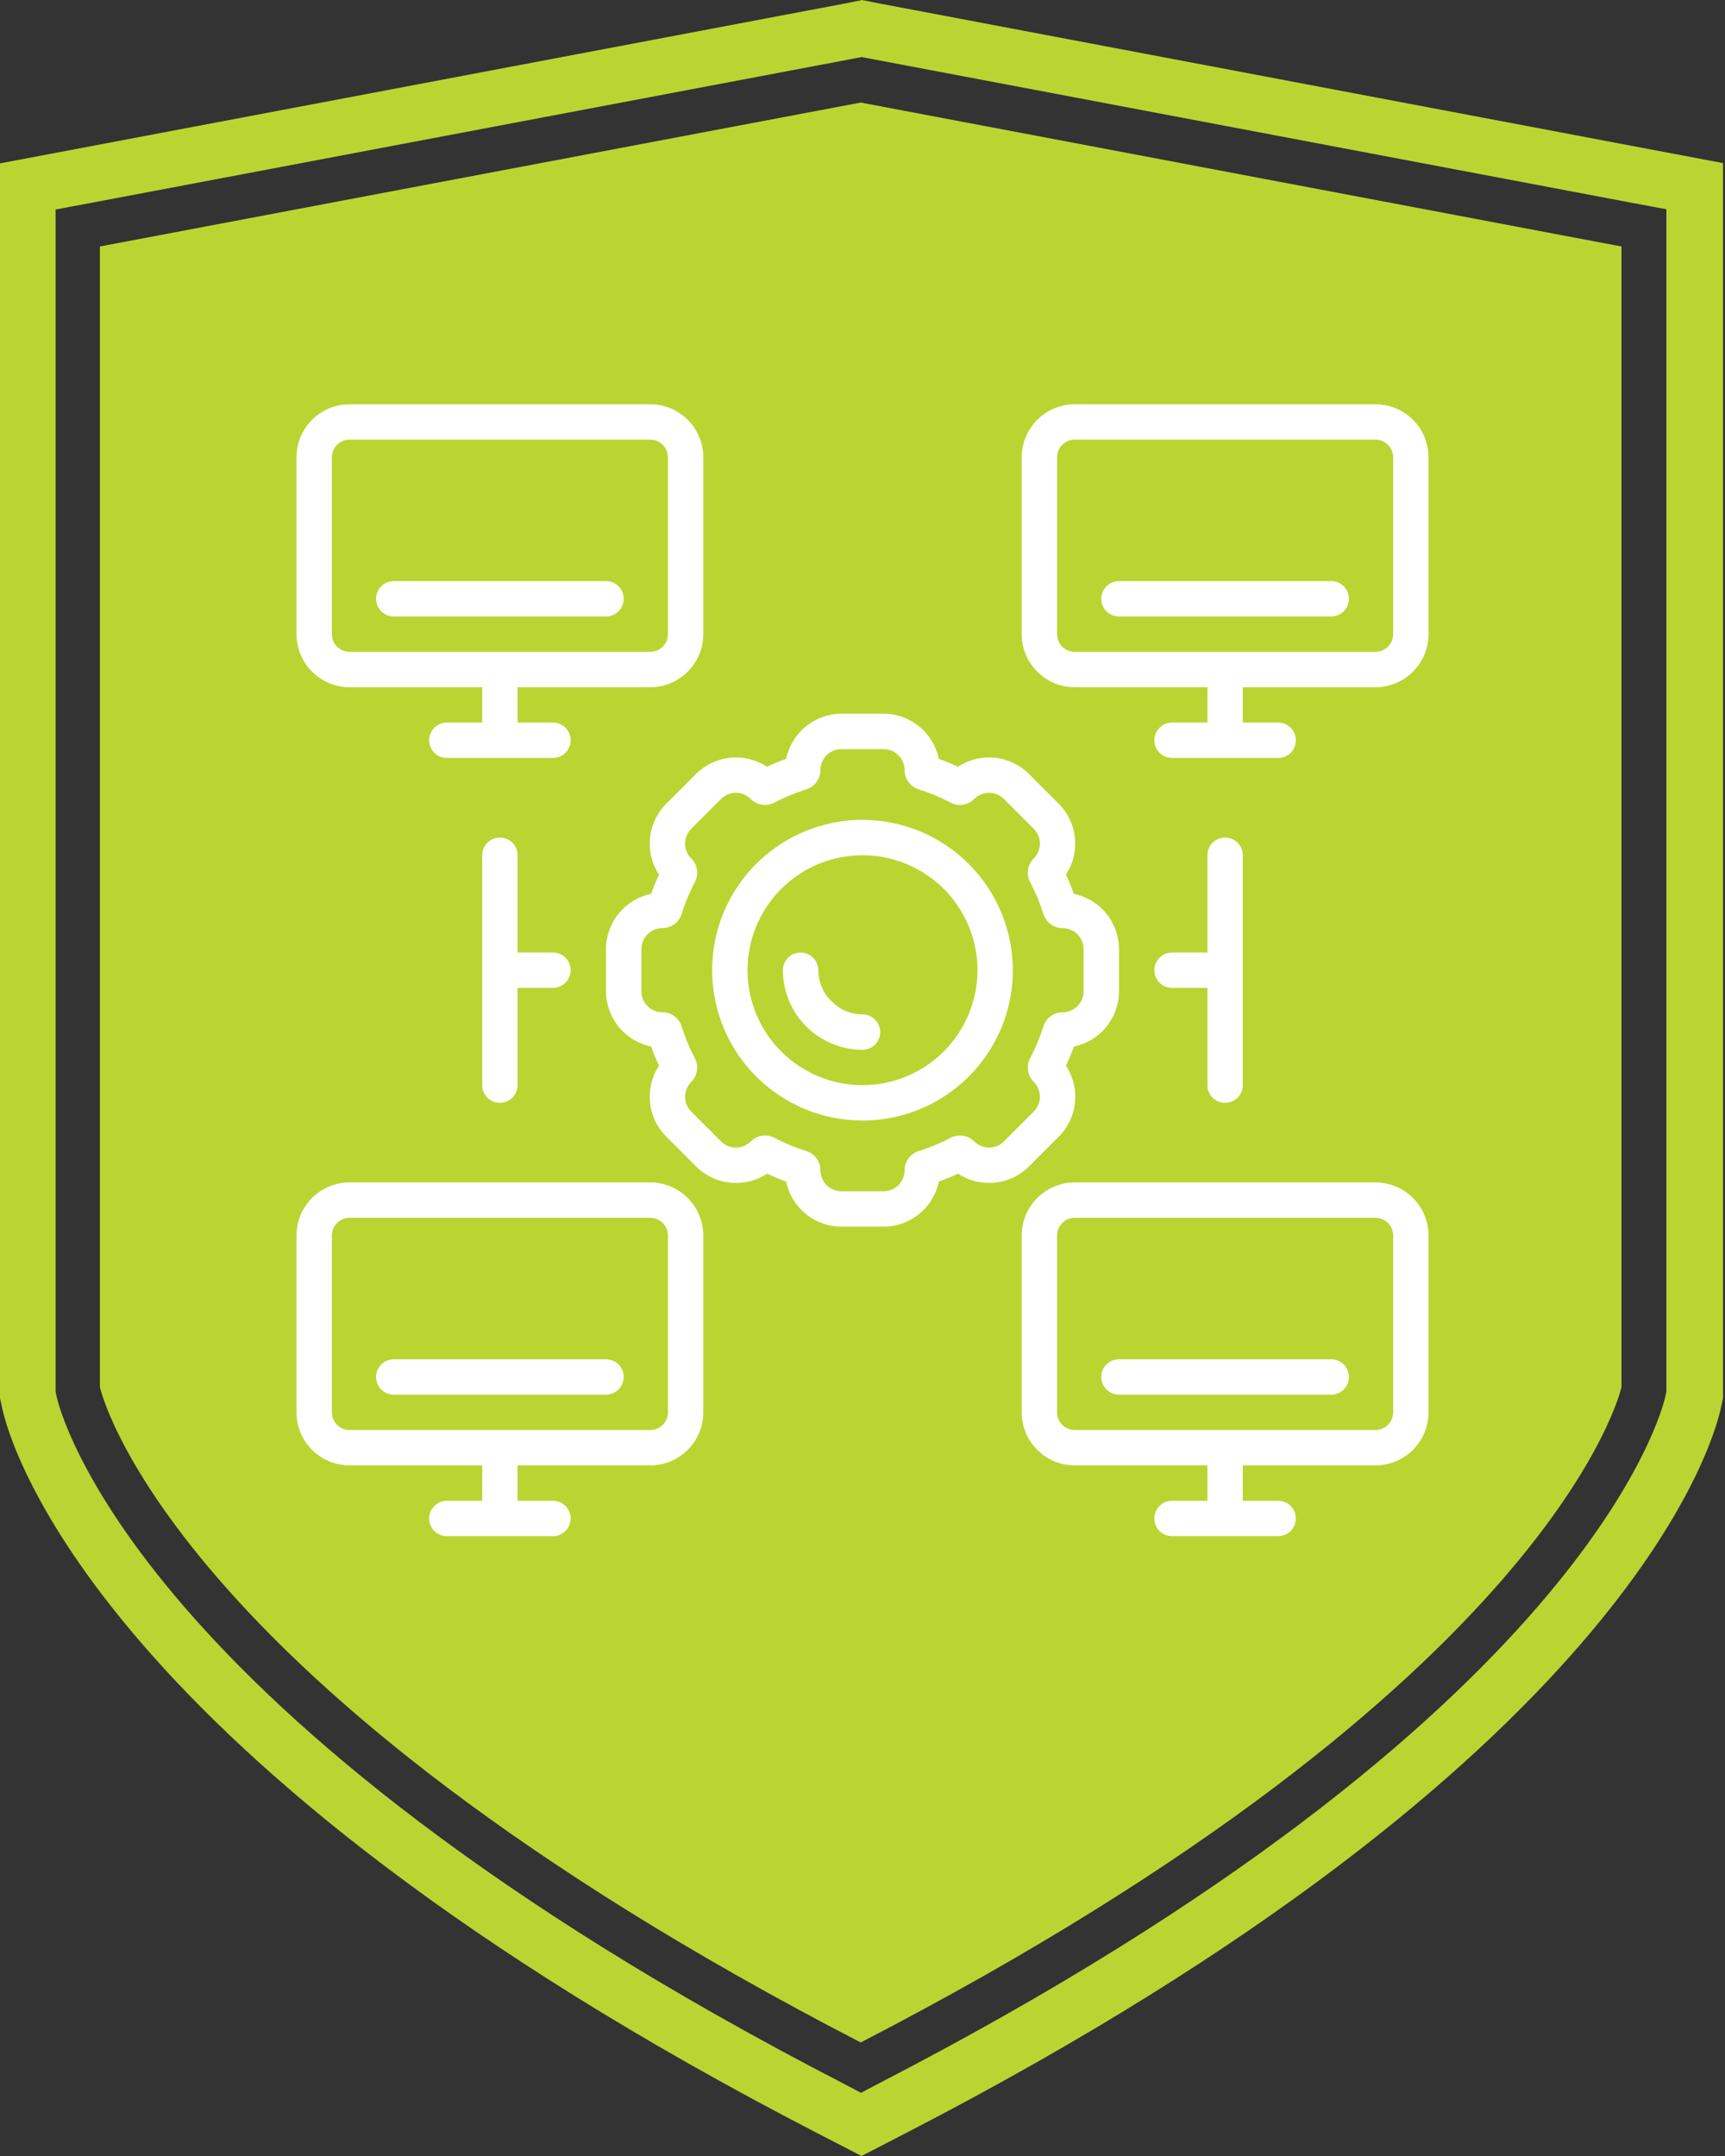 <svg width="64" height="80" viewBox="0 0 64 80" fill="none" xmlns="http://www.w3.org/2000/svg">
<rect x="0" y="0" width="64" height="80" fill="#333333" stroke="none"/>
<path d="M31.934 2.111L32.246 2.17L60.472 7.512L61.825 7.765V51.647L61.786 51.822C61.679 52.299 58.924 63.693 32.703 77.256L31.944 77.655L31.185 77.256C4.964 63.702 2.2 52.299 2.102 51.822L2.063 51.647V7.774L3.416 7.521L31.642 2.18L31.954 2.121M31.954 0.01L31.263 0.146L3.037 5.488L0 6.062V51.88L0.088 52.279C0.37 53.573 3.63 65.347 30.251 79.115L31.964 80L33.677 79.115C60.297 65.347 63.548 53.583 63.84 52.279L63.927 51.88V6.052L60.891 5.478L32.664 0.136L31.973 0L31.954 0.01Z" fill="#BAD532"/>
<path d="M31.933 3.805L3.707 9.146V51.472C3.707 51.472 6.101 62.428 31.933 75.787C57.765 62.428 60.159 51.472 60.159 51.472V9.146L31.933 3.805Z" fill="#BAD532"/>
<path d="M39.281 29.824L38.176 28.719C37.835 28.378 37.387 28.165 36.907 28.116C36.427 28.068 35.945 28.186 35.542 28.451C35.31 28.342 35.074 28.244 34.832 28.157C34.735 27.684 34.477 27.261 34.104 26.956C33.73 26.651 33.263 26.485 32.781 26.484H31.218C30.736 26.485 30.27 26.652 29.896 26.956C29.523 27.261 29.265 27.685 29.168 28.157C28.926 28.244 28.689 28.342 28.457 28.451C28.055 28.186 27.573 28.067 27.093 28.116C26.613 28.165 26.165 28.378 25.823 28.719L24.719 29.824C24.378 30.165 24.166 30.613 24.117 31.093C24.068 31.573 24.186 32.054 24.451 32.457C24.342 32.689 24.243 32.926 24.156 33.168C23.684 33.266 23.26 33.523 22.956 33.897C22.651 34.27 22.485 34.737 22.484 35.219V36.782C22.485 37.264 22.652 37.73 22.956 38.104C23.261 38.477 23.685 38.735 24.157 38.832C24.244 39.073 24.342 39.311 24.451 39.543C24.186 39.946 24.068 40.427 24.117 40.907C24.165 41.387 24.378 41.835 24.719 42.176L25.824 43.281C26.165 43.622 26.613 43.835 27.093 43.884C27.573 43.933 28.055 43.815 28.458 43.549C28.69 43.658 28.927 43.757 29.168 43.844C29.265 44.316 29.523 44.74 29.896 45.044C30.27 45.349 30.737 45.515 31.219 45.516H32.782C33.264 45.515 33.73 45.348 34.104 45.044C34.477 44.739 34.735 44.315 34.832 43.843C35.074 43.756 35.311 43.658 35.543 43.549C35.946 43.814 36.428 43.932 36.907 43.884C37.387 43.835 37.836 43.622 38.177 43.281L39.281 42.176C39.622 41.835 39.835 41.387 39.884 40.907C39.933 40.427 39.814 39.945 39.549 39.542C39.658 39.31 39.757 39.074 39.844 38.832C40.316 38.735 40.74 38.477 41.044 38.104C41.349 37.73 41.515 37.263 41.516 36.781V35.218C41.515 34.736 41.348 34.27 41.044 33.896C40.739 33.523 40.315 33.265 39.843 33.168C39.756 32.927 39.658 32.69 39.548 32.457C39.813 32.054 39.931 31.572 39.883 31.093C39.834 30.613 39.621 30.165 39.281 29.824ZM40.203 35.219V36.782C40.203 36.989 40.121 37.187 39.974 37.334C39.828 37.48 39.629 37.562 39.422 37.562C39.263 37.562 39.109 37.613 38.981 37.707C38.853 37.801 38.758 37.933 38.711 38.085C38.584 38.494 38.419 38.89 38.219 39.269C38.145 39.41 38.118 39.57 38.142 39.727C38.166 39.885 38.239 40.03 38.352 40.143L38.353 40.144C38.499 40.29 38.582 40.489 38.582 40.696C38.582 40.903 38.499 41.102 38.353 41.248L37.248 42.353C37.175 42.426 37.089 42.483 36.995 42.523C36.9 42.562 36.798 42.582 36.696 42.582C36.593 42.582 36.491 42.562 36.397 42.523C36.302 42.483 36.216 42.426 36.143 42.353L36.142 42.352C36.03 42.239 35.885 42.166 35.727 42.142C35.57 42.118 35.409 42.145 35.269 42.219C34.89 42.419 34.493 42.584 34.084 42.711C33.933 42.758 33.8 42.853 33.707 42.981C33.613 43.109 33.562 43.264 33.562 43.422C33.562 43.525 33.542 43.626 33.503 43.721C33.464 43.816 33.406 43.902 33.334 43.974C33.261 44.047 33.175 44.105 33.08 44.144C32.985 44.183 32.884 44.203 32.781 44.203H31.219C31.012 44.203 30.813 44.121 30.666 43.974C30.52 43.828 30.438 43.629 30.438 43.422C30.438 43.263 30.387 43.108 30.294 42.981C30.2 42.853 30.067 42.758 29.916 42.711C29.507 42.584 29.11 42.419 28.732 42.219C28.591 42.145 28.43 42.118 28.273 42.142C28.116 42.166 27.97 42.239 27.858 42.352L27.857 42.353C27.784 42.425 27.698 42.483 27.603 42.522C27.509 42.562 27.407 42.582 27.304 42.582C27.202 42.582 27.1 42.562 27.005 42.522C26.911 42.483 26.825 42.425 26.752 42.353L25.647 41.248C25.501 41.102 25.418 40.903 25.418 40.696C25.418 40.488 25.501 40.29 25.647 40.143L25.648 40.142C25.761 40.03 25.834 39.885 25.858 39.727C25.882 39.57 25.855 39.409 25.781 39.269C25.581 38.89 25.416 38.493 25.289 38.084C25.242 37.933 25.147 37.8 25.019 37.707C24.891 37.613 24.737 37.562 24.578 37.562C24.476 37.562 24.374 37.542 24.279 37.503C24.184 37.464 24.098 37.406 24.026 37.334C23.953 37.261 23.895 37.175 23.856 37.08C23.817 36.985 23.797 36.884 23.797 36.781V35.218C23.797 35.116 23.817 35.014 23.856 34.919C23.896 34.825 23.953 34.739 24.026 34.666C24.098 34.594 24.184 34.536 24.279 34.497C24.374 34.458 24.476 34.437 24.578 34.438C24.737 34.438 24.892 34.387 25.019 34.293C25.147 34.199 25.242 34.067 25.289 33.915C25.416 33.506 25.581 33.11 25.781 32.731C25.855 32.59 25.882 32.43 25.858 32.273C25.834 32.115 25.761 31.97 25.648 31.857L25.647 31.856C25.501 31.71 25.418 31.511 25.418 31.304C25.418 31.097 25.501 30.898 25.647 30.752L26.752 29.647C26.825 29.574 26.911 29.517 27.005 29.477C27.1 29.438 27.202 29.418 27.304 29.418C27.407 29.418 27.509 29.438 27.603 29.477C27.698 29.517 27.784 29.574 27.857 29.647L27.858 29.648C27.97 29.761 28.116 29.834 28.273 29.858C28.43 29.882 28.591 29.855 28.732 29.781C29.11 29.581 29.507 29.416 29.916 29.288C30.067 29.241 30.199 29.147 30.293 29.019C30.387 28.891 30.438 28.736 30.438 28.578C30.438 28.475 30.458 28.374 30.497 28.279C30.536 28.184 30.594 28.098 30.666 28.025C30.739 27.953 30.825 27.895 30.92 27.856C31.015 27.817 31.116 27.797 31.219 27.797H32.782C32.884 27.797 32.986 27.817 33.081 27.856C33.175 27.895 33.261 27.953 33.334 28.026C33.407 28.098 33.464 28.184 33.503 28.279C33.543 28.374 33.563 28.475 33.563 28.578C33.562 28.736 33.613 28.891 33.707 29.019C33.801 29.147 33.933 29.242 34.085 29.289C34.494 29.416 34.89 29.581 35.269 29.781C35.41 29.855 35.57 29.882 35.728 29.858C35.885 29.834 36.03 29.761 36.143 29.648L36.144 29.647C36.216 29.575 36.302 29.517 36.397 29.478C36.492 29.439 36.593 29.418 36.696 29.418C36.799 29.418 36.9 29.439 36.995 29.478C37.09 29.517 37.176 29.575 37.248 29.647L38.353 30.752C38.5 30.898 38.582 31.097 38.582 31.304C38.582 31.512 38.5 31.71 38.353 31.857L38.352 31.858C38.239 31.97 38.166 32.115 38.142 32.273C38.118 32.43 38.145 32.591 38.219 32.731C38.419 33.11 38.584 33.507 38.712 33.916C38.759 34.067 38.853 34.199 38.981 34.293C39.109 34.387 39.264 34.438 39.422 34.438C39.525 34.438 39.626 34.458 39.721 34.497C39.816 34.536 39.902 34.594 39.975 34.666C40.047 34.739 40.105 34.825 40.144 34.92C40.183 35.015 40.203 35.117 40.203 35.219Z" fill="white"/>
<path d="M32 30.422C30.897 30.422 29.818 30.749 28.901 31.362C27.984 31.975 27.269 32.846 26.846 33.865C26.424 34.885 26.314 36.006 26.529 37.088C26.744 38.17 27.276 39.164 28.056 39.944C28.836 40.724 29.83 41.256 30.912 41.471C31.994 41.686 33.115 41.576 34.135 41.154C35.154 40.731 36.025 40.016 36.638 39.099C37.251 38.182 37.578 37.103 37.578 36C37.576 34.521 36.988 33.103 35.942 32.058C34.897 31.012 33.479 30.424 32 30.422ZM32 40.266C31.156 40.266 30.332 40.016 29.63 39.547C28.929 39.078 28.382 38.412 28.059 37.632C27.736 36.853 27.652 35.995 27.816 35.168C27.981 34.34 28.387 33.58 28.984 32.984C29.58 32.387 30.34 31.981 31.168 31.816C31.995 31.652 32.853 31.736 33.632 32.059C34.412 32.382 35.078 32.929 35.547 33.63C36.016 34.332 36.266 35.156 36.266 36C36.266 37.131 35.816 38.216 35.016 39.016C34.216 39.816 33.131 40.266 32 40.266Z" fill="white"/>
<path d="M32 37.641C31.623 37.639 31.258 37.506 30.968 37.265L30.735 37.032C30.494 36.742 30.361 36.377 30.359 36C30.359 35.826 30.29 35.659 30.167 35.536C30.044 35.413 29.877 35.344 29.703 35.344C29.529 35.344 29.362 35.413 29.239 35.536C29.116 35.659 29.047 35.826 29.047 36C29.048 36.783 29.359 37.534 29.913 38.087C30.466 38.641 31.217 38.952 32 38.953C32.174 38.953 32.341 38.884 32.464 38.761C32.587 38.638 32.656 38.471 32.656 38.297C32.656 38.123 32.587 37.956 32.464 37.833C32.341 37.71 32.174 37.641 32 37.641ZM51.031 15H39.875C39.353 15.001 38.853 15.208 38.484 15.577C38.114 15.946 37.907 16.447 37.906 16.969V23.531C37.907 24.053 38.114 24.554 38.484 24.923C38.853 25.292 39.353 25.499 39.875 25.5H44.797V26.812H43.484C43.31 26.812 43.143 26.882 43.02 27.005C42.897 27.128 42.828 27.295 42.828 27.469C42.828 27.643 42.897 27.81 43.02 27.933C43.143 28.056 43.31 28.125 43.484 28.125H47.422C47.596 28.125 47.763 28.056 47.886 27.933C48.009 27.81 48.078 27.643 48.078 27.469C48.078 27.295 48.009 27.128 47.886 27.005C47.763 26.882 47.596 26.812 47.422 26.812H46.109V25.5H51.031C51.553 25.499 52.054 25.292 52.423 24.923C52.792 24.554 52.999 24.053 53 23.531V16.969C52.999 16.447 52.792 15.946 52.423 15.577C52.054 15.208 51.553 15.001 51.031 15ZM51.688 23.531C51.688 23.705 51.618 23.872 51.495 23.995C51.372 24.118 51.205 24.188 51.031 24.188H39.875C39.701 24.188 39.534 24.118 39.411 23.995C39.288 23.872 39.219 23.705 39.219 23.531V16.969C39.219 16.795 39.288 16.628 39.411 16.505C39.534 16.382 39.701 16.312 39.875 16.312H51.031C51.205 16.312 51.372 16.382 51.495 16.505C51.618 16.628 51.688 16.795 51.688 16.969V23.531Z" fill="white"/>
<path d="M49.391 21.562H41.516C41.342 21.562 41.175 21.632 41.052 21.755C40.928 21.878 40.859 22.045 40.859 22.219C40.859 22.393 40.928 22.56 41.052 22.683C41.175 22.806 41.342 22.875 41.516 22.875H49.391C49.565 22.875 49.732 22.806 49.855 22.683C49.978 22.56 50.047 22.393 50.047 22.219C50.047 22.045 49.978 21.878 49.855 21.755C49.732 21.632 49.565 21.562 49.391 21.562ZM12.969 25.5H17.891V26.812H16.578C16.404 26.812 16.237 26.882 16.114 27.005C15.991 27.128 15.922 27.295 15.922 27.469C15.922 27.643 15.991 27.81 16.114 27.933C16.237 28.056 16.404 28.125 16.578 28.125H20.516C20.69 28.125 20.857 28.056 20.98 27.933C21.103 27.81 21.172 27.643 21.172 27.469C21.172 27.295 21.103 27.128 20.98 27.005C20.857 26.882 20.69 26.812 20.516 26.812H19.203V25.5H24.125C24.647 25.499 25.147 25.292 25.516 24.923C25.886 24.554 26.093 24.053 26.094 23.531V16.969C26.093 16.447 25.886 15.946 25.516 15.577C25.147 15.208 24.647 15.001 24.125 15H12.969C12.447 15.001 11.946 15.208 11.577 15.577C11.208 15.946 11.001 16.447 11 16.969V23.531C11.001 24.053 11.208 24.554 11.577 24.923C11.946 25.292 12.447 25.499 12.969 25.5ZM12.312 16.969C12.312 16.795 12.382 16.628 12.505 16.505C12.628 16.382 12.795 16.312 12.969 16.312H24.125C24.299 16.312 24.466 16.382 24.589 16.505C24.712 16.628 24.781 16.795 24.781 16.969V23.531C24.781 23.705 24.712 23.872 24.589 23.995C24.466 24.118 24.299 24.188 24.125 24.188H12.969C12.795 24.188 12.628 24.118 12.505 23.995C12.382 23.872 12.312 23.705 12.312 23.531V16.969Z" fill="white"/>
<path d="M14.609 22.875H22.484C22.658 22.875 22.825 22.806 22.948 22.683C23.072 22.56 23.141 22.393 23.141 22.219C23.141 22.045 23.072 21.878 22.948 21.755C22.825 21.632 22.658 21.562 22.484 21.562H14.609C14.435 21.562 14.268 21.632 14.145 21.755C14.022 21.878 13.953 22.045 13.953 22.219C13.953 22.393 14.022 22.56 14.145 22.683C14.268 22.806 14.435 22.875 14.609 22.875ZM51.031 43.875H39.875C39.353 43.876 38.853 44.083 38.484 44.452C38.114 44.821 37.907 45.322 37.906 45.844V52.406C37.907 52.928 38.114 53.429 38.484 53.798C38.853 54.167 39.353 54.374 39.875 54.375H44.797V55.688H43.484C43.31 55.688 43.143 55.757 43.02 55.88C42.897 56.003 42.828 56.17 42.828 56.344C42.828 56.518 42.897 56.685 43.02 56.808C43.143 56.931 43.31 57 43.484 57H47.422C47.596 57 47.763 56.931 47.886 56.808C48.009 56.685 48.078 56.518 48.078 56.344C48.078 56.17 48.009 56.003 47.886 55.88C47.763 55.757 47.596 55.688 47.422 55.688H46.109V54.375H51.031C51.553 54.374 52.054 54.167 52.423 53.798C52.792 53.429 52.999 52.928 53 52.406V45.844C52.999 45.322 52.792 44.821 52.423 44.452C52.054 44.083 51.553 43.876 51.031 43.875ZM51.688 52.406C51.688 52.58 51.618 52.747 51.495 52.87C51.372 52.993 51.205 53.062 51.031 53.062H39.875C39.701 53.062 39.534 52.993 39.411 52.87C39.288 52.747 39.219 52.58 39.219 52.406V45.844C39.219 45.67 39.288 45.503 39.411 45.38C39.534 45.257 39.701 45.188 39.875 45.188H51.031C51.205 45.188 51.372 45.257 51.495 45.38C51.618 45.503 51.688 45.67 51.688 45.844V52.406Z" fill="white"/>
<path d="M49.391 50.438H41.516C41.342 50.438 41.175 50.507 41.052 50.63C40.928 50.753 40.859 50.92 40.859 51.094C40.859 51.268 40.928 51.435 41.052 51.558C41.175 51.681 41.342 51.75 41.516 51.75H49.391C49.565 51.75 49.732 51.681 49.855 51.558C49.978 51.435 50.047 51.268 50.047 51.094C50.047 50.92 49.978 50.753 49.855 50.63C49.732 50.507 49.565 50.438 49.391 50.438ZM12.969 54.375H17.891V55.688H16.578C16.404 55.688 16.237 55.757 16.114 55.88C15.991 56.003 15.922 56.17 15.922 56.344C15.922 56.518 15.991 56.685 16.114 56.808C16.237 56.931 16.404 57 16.578 57H20.516C20.69 57 20.857 56.931 20.98 56.808C21.103 56.685 21.172 56.518 21.172 56.344C21.172 56.17 21.103 56.003 20.98 55.88C20.857 55.757 20.69 55.688 20.516 55.688H19.203V54.375H24.125C24.647 54.374 25.147 54.167 25.516 53.798C25.886 53.429 26.093 52.928 26.094 52.406V45.844C26.093 45.322 25.886 44.821 25.516 44.452C25.147 44.083 24.647 43.876 24.125 43.875H12.969C12.447 43.876 11.946 44.083 11.577 44.452C11.208 44.821 11.001 45.322 11 45.844V52.406C11.001 52.928 11.208 53.429 11.577 53.798C11.946 54.167 12.447 54.374 12.969 54.375ZM12.312 45.844C12.312 45.67 12.382 45.503 12.505 45.38C12.628 45.257 12.795 45.188 12.969 45.188H24.125C24.299 45.188 24.466 45.257 24.589 45.38C24.712 45.503 24.781 45.67 24.781 45.844V52.406C24.781 52.58 24.712 52.747 24.589 52.87C24.466 52.993 24.299 53.062 24.125 53.062H12.969C12.795 53.062 12.628 52.993 12.505 52.87C12.382 52.747 12.312 52.58 12.312 52.406V45.844Z" fill="white"/>
<path d="M14.609 51.75H22.484C22.658 51.75 22.825 51.681 22.948 51.558C23.072 51.435 23.141 51.268 23.141 51.094C23.141 50.92 23.072 50.753 22.948 50.63C22.825 50.507 22.658 50.438 22.484 50.438H14.609C14.435 50.438 14.268 50.507 14.145 50.63C14.022 50.753 13.953 50.92 13.953 51.094C13.953 51.268 14.022 51.435 14.145 51.558C14.268 51.681 14.435 51.75 14.609 51.75ZM45.453 40.922C45.627 40.922 45.794 40.853 45.917 40.73C46.04 40.607 46.109 40.44 46.109 40.266V31.734C46.109 31.56 46.04 31.393 45.917 31.27C45.794 31.147 45.627 31.078 45.453 31.078C45.279 31.078 45.112 31.147 44.989 31.27C44.866 31.393 44.797 31.56 44.797 31.734V35.344H43.484C43.31 35.344 43.143 35.413 43.02 35.536C42.897 35.659 42.828 35.826 42.828 36C42.828 36.174 42.897 36.341 43.02 36.464C43.143 36.587 43.31 36.656 43.484 36.656H44.797V40.266C44.797 40.44 44.866 40.607 44.989 40.73C45.112 40.853 45.279 40.922 45.453 40.922ZM18.547 31.078C18.373 31.078 18.206 31.147 18.083 31.27C17.96 31.393 17.891 31.56 17.891 31.734V40.266C17.891 40.44 17.96 40.607 18.083 40.73C18.206 40.853 18.373 40.922 18.547 40.922C18.721 40.922 18.888 40.853 19.011 40.73C19.134 40.607 19.203 40.44 19.203 40.266V36.656H20.516C20.69 36.656 20.857 36.587 20.98 36.464C21.103 36.341 21.172 36.174 21.172 36C21.172 35.826 21.103 35.659 20.98 35.536C20.857 35.413 20.69 35.344 20.516 35.344H19.203V31.734C19.203 31.56 19.134 31.393 19.011 31.27C18.888 31.147 18.721 31.078 18.547 31.078Z" fill="white"/>
</svg>
